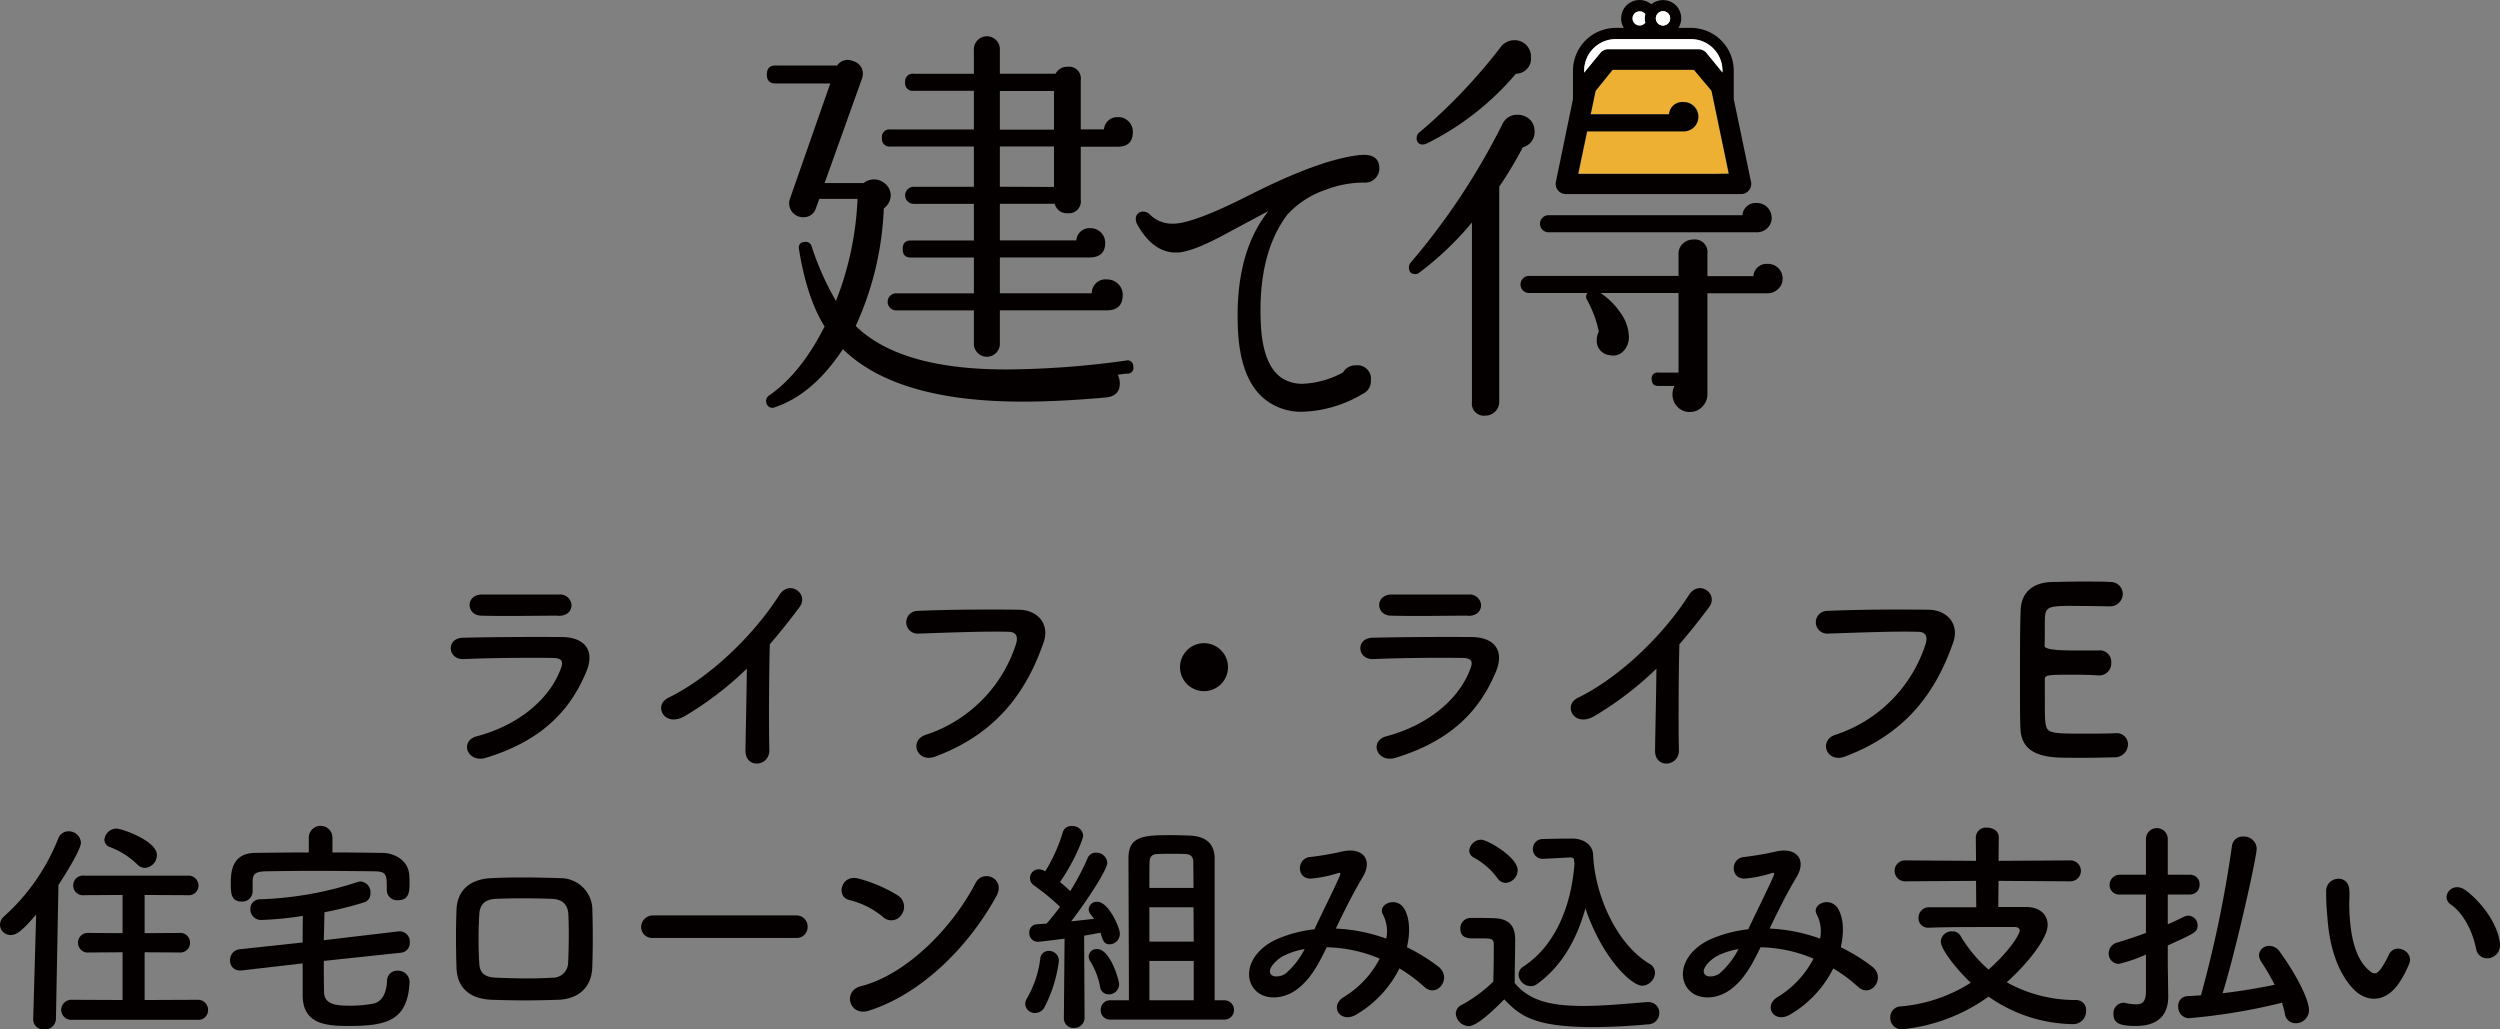 <svg xmlns="http://www.w3.org/2000/svg" width="439.758" height="181.068" viewBox="0 0 439.758 181.068">
  <rect x="0" y="0" width="439.758" height="181.068" fill="#808080" stroke="none"/>
  <g id="banner_life" transform="translate(0 -0.003)">
    <g id="グループ_717" data-name="グループ 717">
      <path id="パス_6992" data-name="パス 6992" d="M6.36,160.87c-2.72,3.2-3.6,3.6-4.48,3.6A1.837,1.837,0,0,1,0,162.67a1.948,1.948,0,0,1,.68-1.44,36.35,36.35,0,0,0,9.56-13.72,1.922,1.922,0,0,1,1.8-1.28,2.156,2.156,0,0,1,2.2,2c0,1.16-2.64,5.44-3.96,7.44l-.44,23.6a1.9,1.9,0,0,1-2.04,1.8,1.767,1.767,0,0,1-1.96-1.72v-.08l.52-18.4Zm6.4,18.52a1.794,1.794,0,0,1-2-1.76,1.817,1.817,0,0,1,2-1.76l8.8.04v-8.4l-5.88.04a1.735,1.735,0,1,1,0-3.44l5.88.04v-6.72l-6.72.04a1.735,1.735,0,1,1,0-3.44H33a1.768,1.768,0,0,1,1.92,1.76A1.711,1.711,0,0,1,33,157.47l-7.56-.04v6.72l6.08-.04a1.73,1.73,0,1,1,0,3.44l-6.08-.04v8.4l9.32-.04a1.774,1.774,0,0,1,1.84,1.8,1.691,1.691,0,0,1-1.84,1.72Zm11.36-27.36a13.785,13.785,0,0,0-4.72-3,1.4,1.4,0,0,1-1.04-1.32,2.178,2.178,0,0,1,2.16-1.96c.76,0,7.08,2.08,7.08,4.68a2.27,2.27,0,0,1-2.12,2.24,1.951,1.951,0,0,1-1.36-.64Z" fill="#040000"/>
      <path id="パス_6993" data-name="パス 6993" d="M56.96,169.03c0,1.8,0,3.64.04,5.52.08,2.24,2.28,2.36,4.76,2.36a24.1,24.1,0,0,0,3.68-.32c1.92-.28,2.56-2.16,2.64-4.04a1.769,1.769,0,0,1,1.84-1.8,2.015,2.015,0,0,1,2.12,1.92v.12c-.32,6.84-4.16,7.68-10.68,7.68-3.84,0-8.04-.24-8.12-5.28v-5.72l-10.76,1.24h-.32a1.656,1.656,0,0,1-1.68-1.76,1.866,1.866,0,0,1,1.6-1.96l11.16-1.2c0-1.56,0-3.08.04-4.68a58.411,58.411,0,0,1-7.36.72,1.859,1.859,0,0,1-1.88-1.92,1.677,1.677,0,0,1,1.72-1.72,61.253,61.253,0,0,0,17.04-3,1.989,1.989,0,0,1,.64-.12,1.849,1.849,0,0,1,1.72,2,1.584,1.584,0,0,1-1.04,1.64,64.543,64.543,0,0,1-7.04,1.76c-.04,1.68-.08,3.28-.12,4.92l13.2-1.56h.24a1.808,1.808,0,0,1,1.68,1.96,1.707,1.707,0,0,1-1.56,1.8l-13.56,1.44Zm1.52-19.08c2.96,0,5.92.04,8.84.08,2.16.04,4.6,1.4,4.68,4.04.04.48.04.92.04,1.4,0,1.6-.2,2.88-2.04,2.88a1.786,1.786,0,0,1-1.96-1.68v-.08c0-2.76,0-3.28-2.16-3.32-3.2-.04-7-.08-10.68-.08-3.04,0-6,.04-8.44.08-2.16.04-2.28.72-2.32,1.76v1.8a1.81,1.81,0,0,1-1.92,1.76c-1.88,0-1.92-1.48-1.92-3.2,0-1.88.12-5.32,4.28-5.36,3.12-.04,6.28-.08,9.44-.08v-2.6a2.08,2.08,0,0,1,4.16,0v2.6Z" fill="#040000"/>
      <path id="パス_6994" data-name="パス 6994" d="M98.14,175.87c-4.96.16-7.72.12-11.6,0-4.08-.16-6.12-2.24-6.24-5.6-.12-3.96-.12-6.84,0-10.28.12-2.96,1.92-5.32,6.12-5.52,4.48-.2,8.2-.12,12.08,0a5.619,5.619,0,0,1,5.68,5.08c.12,3.64.12,7.2,0,10.64-.12,3.36-2.28,5.56-6.04,5.68Zm1.84-14.96c-.08-1.72-.92-2.72-2.96-2.8-3.44-.12-6.6-.12-9.72,0-2.24.08-2.92,1.2-3,2.84a74.252,74.252,0,0,0,0,8.44c.08,1.76.88,2.52,3.08,2.6,3.64.12,6.04.2,9.68,0a2.705,2.705,0,0,0,2.88-2.68c.12-2.64.16-5.72.04-8.4Z" fill="#040000"/>
      <path id="パス_6995" data-name="パス 6995" d="M114.9,164.99a1.926,1.926,0,0,1-2.12-1.92,2.064,2.064,0,0,1,2.12-2.04h25.12a1.94,1.94,0,0,1,2.04,2,1.909,1.909,0,0,1-2.04,1.96H114.9Z" fill="#040000"/>
      <path id="パス_6996" data-name="パス 6996" d="M155.29,161.27a14.764,14.764,0,0,0-5.92-2.96c-2.4-.56-1.4-4.6,1.64-3.76a25.369,25.369,0,0,1,7.04,3.04,2.365,2.365,0,0,1,.52,3.32A2.118,2.118,0,0,1,155.29,161.27Zm-2.48,16.52c-3.4,1.08-4.68-3.48-1.36-4.32,8.04-2.04,16.12-10.32,20.16-18.16,1.28-2.48,5.4-.8,3.64,2.36-4.96,9-13.24,17.2-22.44,20.12Z" fill="#040000"/>
      <path id="パス_6997" data-name="パス 6997" d="M182.1,178.19a1.688,1.688,0,0,1-1.76-1.56,1.845,1.845,0,0,1,.32-1.04,18.392,18.392,0,0,0,2.32-6.92,1.483,1.483,0,0,1,1.52-1.4,1.723,1.723,0,0,1,1.76,1.76,24.2,24.2,0,0,1-2.6,8.28,1.885,1.885,0,0,1-1.56.88Zm5.04.8.12-13.88c-2.04.28-4.48.56-4.72.56a1.5,1.5,0,0,1-1.48-1.6,1.384,1.384,0,0,1,1.28-1.48c.48-.04,1.08-.08,1.76-.12.72-.84,1.56-1.84,2.36-2.96a39.06,39.06,0,0,0-4.52-3.72,1.548,1.548,0,0,1,.84-2.88,2.651,2.651,0,0,1,1.08.36,28.609,28.609,0,0,0,3.08-6.84,1.512,1.512,0,0,1,1.6-1.12,1.871,1.871,0,0,1,2,1.64c0,.6-1.52,4.52-4.08,8.2.64.52,1.28,1.12,1.8,1.6a43.465,43.465,0,0,0,3.04-5.76,1.513,1.513,0,0,1,1.48-1,1.937,1.937,0,0,1,2,1.76c0,1.32-3.92,7.16-6.36,10.32,1.52-.16,3-.32,4-.44a6.252,6.252,0,0,0-.56-.76,1.6,1.6,0,0,1-.36-.96,1.432,1.432,0,0,1,1.52-1.28c1.96,0,3.96,4.52,3.96,5.56a1.841,1.841,0,0,1-1.76,1.92c-.96,0-1.2-.52-1.64-2.04-.64.12-1.68.32-2.88.52l.08,14.4a1.815,1.815,0,0,1-1.88,1.84,1.688,1.688,0,0,1-1.76-1.8v-.04Zm7.88-4.08a1.5,1.5,0,0,1-1.52-1.36,12.694,12.694,0,0,0-1.72-4.44,1.617,1.617,0,0,1-.28-.88,1.367,1.367,0,0,1,1.48-1.28c2.36,0,3.88,5.56,3.88,6.16A1.8,1.8,0,0,1,195.02,174.91Zm.32,4.44a1.625,1.625,0,0,1-1.72-1.68,1.655,1.655,0,0,1,1.72-1.72h3.24c0-6-.08-22.52-.08-25,0-3.96,2.84-4.04,7.56-4.04,1.12,0,2.28.04,3.28.08,2.64.12,4.28,1.32,4.32,3.96v25h1.64a1.689,1.689,0,0,1,1.76,1.72,1.659,1.659,0,0,1-1.76,1.68H195.34Zm14.6-23.16c0-2.36-.04-4.12-.04-4.68-.04-.92-.6-1.28-1.48-1.28-.68-.04-1.52-.04-2.36-.04s-1.72,0-2.4.04c-.88,0-1.4.36-1.44,1.28-.04.64-.04,2.4-.04,4.68h7.76Zm0,3.4h-7.76v6.04h7.8l-.04-6.04Zm.04,9.44h-7.8v6.92h7.8Z" fill="#040000"/>
      <path id="パス_6998" data-name="パス 6998" d="M235.17,163.35a29.912,29.912,0,0,1,8.68,1.76,6.466,6.466,0,0,0-.56-4.2c-1.12-1.88,2.48-3.4,3.8-.92.88,1.6,1,4,.4,6.64a31.661,31.661,0,0,1,5.52,3.4c2.52,1.96-.2,5.64-2.48,3.56a27.413,27.413,0,0,0-4.36-3.24,19.534,19.534,0,0,1-7.6,8.12c-2.8,1.64-4.8-1.48-2.2-3.08a17.094,17.094,0,0,0,6.32-6.76,24.981,24.981,0,0,0-9.32-2c-1.48,3.08-2.84,5.56-5.12,7.32-2.4,1.88-5.92,2.12-7.64,0-2.04-2.56-.56-6.72,4.04-8.76a22.735,22.735,0,0,1,6.56-1.72c1.4-3,3.24-6.64,4.36-9.16.24-.56.36-.88-.24-.72a21.043,21.043,0,0,1-4.72.96c-2.64.08-2.52-3.64-.12-3.8a52.776,52.776,0,0,0,5.76-1c3.64-.72,5.24,1.64,3.44,4.56-1.68,2.8-3.28,6.04-4.72,9.04h.2Zm-9.4,4.8c-1.04.52-2.92,2.2-2.24,3.2.48.68,1.92.44,2.64-.12a13.923,13.923,0,0,0,3.32-4.28A12.712,12.712,0,0,0,225.77,168.15Z" fill="#040000"/>
      <path id="パス_6999" data-name="パス 6999" d="M258.32,180.51a2.4,2.4,0,0,1-2.24-2.2,1.714,1.714,0,0,1,1-1.52,25.086,25.086,0,0,0,5.6-4.12c.04-1.8.08-3.36.08-4.88v-1.64c0-.96-.4-1.08-1.84-1.08h-1.76c-.84,0-2.28-.04-2.28-1.68a1.81,1.81,0,0,1,1.76-1.92c1.44,0,2.76,0,4.08.04,2.6.08,3.8,1.2,3.8,3.76,0,2.32-.08,5.08-.08,7.64,2.56,3.16,6.44,4.04,12.04,4.04,3.92,0,8.12-.44,11.24-.68h.2a1.9,1.9,0,0,1,1.96,1.92,2,2,0,0,1-2.04,2c-2.48.24-6.12.48-9.72.48-10.6,0-12.92-2.2-15.52-4.88-3.12,3.2-5.2,4.72-6.28,4.72Zm5.08-26.04a12.778,12.778,0,0,0-4.12-3.6,1.416,1.416,0,0,1-.84-1.24,2.135,2.135,0,0,1,2.12-1.92c1.04,0,6.4,3.04,6.4,5.36a2.271,2.271,0,0,1-2.12,2.24A1.8,1.8,0,0,1,263.4,154.47Zm8.08-3.4h-.12a1.679,1.679,0,0,1-1.72-1.72,1.721,1.721,0,0,1,1.76-1.76c1.52-.04,3.4-.08,5.12-.08,1.96,0,3.64,1,3.72,2.88.24,6.48,3.76,15.44,9.92,19.16a1.8,1.8,0,0,1,.96,1.56,2.353,2.353,0,0,1-2.24,2.28c-1.92,0-7.04-4.88-10-13.6-1.48,5.32-4.08,10.12-8.52,13.32a1.776,1.776,0,0,1-1.12.36,2.176,2.176,0,0,1-2.12-2.04,1.686,1.686,0,0,1,.84-1.4c5.96-3.92,8.48-11.2,9-18.12a3.94,3.94,0,0,1-.08-.68c0-.16-.16-.4-.64-.4h-.08l-4.68.24Z" fill="#040000"/>
      <path id="パス_7000" data-name="パス 7000" d="M311.48,163.35a29.912,29.912,0,0,1,8.68,1.76,6.466,6.466,0,0,0-.56-4.2c-1.12-1.88,2.48-3.4,3.8-.92.88,1.6,1,4,.4,6.64a31.661,31.661,0,0,1,5.52,3.4c2.52,1.96-.2,5.64-2.48,3.56a27.415,27.415,0,0,0-4.36-3.24,19.534,19.534,0,0,1-7.6,8.12c-2.8,1.64-4.8-1.48-2.2-3.08a17.094,17.094,0,0,0,6.32-6.76,24.981,24.981,0,0,0-9.32-2c-1.48,3.08-2.84,5.56-5.12,7.32-2.4,1.88-5.92,2.12-7.64,0-2.04-2.56-.56-6.72,4.04-8.76a22.734,22.734,0,0,1,6.56-1.72c1.4-3,3.24-6.64,4.36-9.16.24-.56.36-.88-.24-.72a21.043,21.043,0,0,1-4.72.96c-2.64.08-2.52-3.64-.12-3.8a52.776,52.776,0,0,0,5.76-1c3.64-.72,5.24,1.64,3.44,4.56-1.68,2.8-3.28,6.04-4.72,9.04h.2Zm-9.4,4.8c-1.04.52-2.92,2.2-2.24,3.2.48.68,1.92.44,2.64-.12a13.923,13.923,0,0,0,3.32-4.28,12.712,12.712,0,0,0-3.72,1.2Z" fill="#040000"/>
      <path id="パス_7001" data-name="パス 7001" d="M351.55,154.95l-.04,4.6h4.92c2.36,0,3.76,1.32,3.76,3.16,0,2.4-3.6,6.84-7.2,10.08a24.845,24.845,0,0,0,12.28,3.12,1.75,1.75,0,0,1,1.68,1.92,2.264,2.264,0,0,1-2.4,2.32,26.315,26.315,0,0,1-14.76-4.84,31.371,31.371,0,0,1-15.28,5.76,2,2,0,0,1-2-2.08,1.882,1.882,0,0,1,1.88-1.96,27.273,27.273,0,0,0,12.28-4.16c-1.84-1.68-5.28-5.68-5.28-7.28a1.908,1.908,0,0,1,2-1.76,1.625,1.625,0,0,1,1.48.8,23.958,23.958,0,0,0,4.92,5.92c3.28-2.84,5.48-6.04,5.48-6.88,0-.36-.32-.6-.92-.6h-4.32c-3.32,0-7.32,0-10.72.12h-.08a1.668,1.668,0,0,1-1.76-1.72,1.847,1.847,0,0,1,1.88-1.88h8.28l-.04-4.64-12.36.08a1.844,1.844,0,1,1,0-3.68l12.36.08-.04-4.16a1.758,1.758,0,0,1,1.96-1.68c1.04,0,2.08.56,2.08,1.68l-.04,4.16,12.56-.08a1.842,1.842,0,1,1,0,3.68l-12.56-.08Z" fill="#040000"/>
      <path id="パス_7002" data-name="パス 7002" d="M377.48,167.91a26.482,26.482,0,0,1-4.76,1.64,1.8,1.8,0,0,1-1.8-1.84,1.99,1.99,0,0,1,1.56-1.92c1.68-.52,3.4-1.08,5-1.68v-6.76h-4.56a1.683,1.683,0,0,1-1.84-1.68,1.8,1.8,0,0,1,1.84-1.8h4.56v-6.28a1.92,1.92,0,0,1,3.84,0v6.28h3.84a1.666,1.666,0,0,1,1.76,1.72,1.7,1.7,0,0,1-1.76,1.76h-3.84v5.24c1.04-.44,2-.92,2.84-1.32a2.136,2.136,0,0,1,.8-.2,1.684,1.684,0,0,1,1.6,1.72c0,1.16-.4,1.32-5.24,3.52v3.36l.08,5.56v.12c0,2.24-.92,5.12-5.68,5.12-2.72,0-3.96-.4-3.96-2.12a1.84,1.84,0,0,1,1.72-1.96,1.108,1.108,0,0,1,.36.04,9.6,9.6,0,0,0,1.92.24c1.12,0,1.72-.48,1.72-2.36v-6.4Zm7.52,11.2a1.939,1.939,0,0,1-1.84-2.08,1.666,1.666,0,0,1,1.56-1.8c.8-.04,1.64-.08,2.44-.16a209.552,209.552,0,0,0,5.44-26.2,1.891,1.891,0,0,1,2-1.72,2.23,2.23,0,0,1,2.36,2.08c0,1.72-3.92,18.96-6,25.48,3.16-.36,6.2-.88,9.16-1.48a42.482,42.482,0,0,0-2.4-4.12,2.152,2.152,0,0,1-.36-1.08,1.748,1.748,0,0,1,1.84-1.64,2.22,2.22,0,0,1,1.8,1c3.32,4.6,5.16,8.64,5.16,10.32a2.309,2.309,0,0,1-2.32,2.28,1.876,1.876,0,0,1-1.92-1.68,17.1,17.1,0,0,0-.52-1.92A105.023,105.023,0,0,1,385,179.11Z" fill="#040000"/>
      <path id="パス_7003" data-name="パス 7003" d="M413.9,173.91c-2.88-3.12-4.2-7.76-4.52-12.8a39.85,39.85,0,0,1-.2-4.44c.08-2.52,3.96-3.04,4.08-.04.08,1.56-.08,1.64,0,3.48.16,4.2.92,8.16,3.16,10.32,1.04,1,1.56,1.12,2.44-.08a15.729,15.729,0,0,0,1.32-2.36c1.08-2.32,4.4-.64,3.64,1.44a18.3,18.3,0,0,1-1.56,3.08c-2.56,4.16-6.12,3.8-8.36,1.4Zm21.64-7.04c-.64-3.2-2.28-6.28-4.44-7.76-1.92-1.32.24-4.28,2.64-2.48,2.84,2.12,5.6,5.88,6,9.28.32,2.92-3.64,3.72-4.2.96Z" fill="#040000"/>
    </g>
    <path id="パス_7004" data-name="パス 7004" d="M292.53,1.99a1.265,1.265,0,0,0-1,.49,1.977,1.977,0,0,0-.2.38,1.209,1.209,0,0,0-.06.38,1.506,1.506,0,0,0,.06.37,1.719,1.719,0,0,0,.2.38,1.25,1.25,0,1,0,2-1.5,1.275,1.275,0,0,0-1-.5Z" fill="none"/>
    <path id="パス_7005" data-name="パス 7005" d="M292.53.02a3.232,3.232,0,0,0-2.06.74,3.23,3.23,0,1,0,0,4.95A3.223,3.223,0,0,0,294.61.77a3.193,3.193,0,0,0-2.07-.75Zm0,4.46a1.265,1.265,0,0,1-1-.49,1.722,1.722,0,0,1-.2-.38,2.2,2.2,0,0,1-.06-.37,1.209,1.209,0,0,1,.06-.38,1.974,1.974,0,0,1,.2-.38,1.25,1.25,0,1,1,2,1.5A1.275,1.275,0,0,1,292.53,4.48Zm-4.11-2.49a1.265,1.265,0,0,1,1,.49,3.233,3.233,0,0,0-.1.76,3.22,3.22,0,0,0,.1.75,1.25,1.25,0,0,1-2-1.5,1.275,1.275,0,0,1,1-.5Z" fill="#040000"/>
    <path id="パス_7006" data-name="パス 7006" d="M199.34,64.43a1,1,0,0,1-.67,1.25.935.935,0,0,1-.33.04,16.482,16.482,0,0,0-1.72.21,3.558,3.558,0,0,1,.36,1.5c0,1.53-.86,2.36-2.57,2.5q-8,.72-14.52.72-22.17,0-31.62-9.23-5.28,7.995-12,10.23a1.079,1.079,0,0,1-1.08-.14,1.182,1.182,0,0,1-.42-.93,1.133,1.133,0,0,1,.5-1q5.565-3.825,9.78-12.15-3.075-4.86-4.5-13.52c-.14-.9.24-1.36,1.14-1.36a1.076,1.076,0,0,1,1.08.79,49.088,49.088,0,0,0,4.28,9.6,55.021,55.021,0,0,0,3.79-17.95h-6.72l-.58,1.58a2.231,2.231,0,0,1-2.28,1.64,2.4,2.4,0,0,1-1.72-.71,2.326,2.326,0,0,1-.72-1.72,2.553,2.553,0,0,1,.15-.86l7.08-20.24h-9.66c-1,0-1.5-.52-1.5-1.57s.5-1.58,1.5-1.58h10.87a2.212,2.212,0,0,1,2.79-.78,2.243,2.243,0,0,1,1.72,2.29,2.29,2.29,0,0,1-.14.78L145.05,32.2h6.87a2.917,2.917,0,0,1,1.86-.64,3.022,3.022,0,0,1,2,.82,2.677,2.677,0,0,1,.9,2,2.938,2.938,0,0,1-1.22,2.29,54.461,54.461,0,0,1-4.94,20.67q7.8,7.65,26.47,7.65a157.881,157.881,0,0,0,21.06-1.56,1,1,0,0,1,1.25.67.935.935,0,0,1,.04.33Zm-.07-41.2c0,1.72-.89,2.58-2.65,2.58h-6.51v9.32a2.1,2.1,0,0,1-1.77,2.37,1.945,1.945,0,0,1-.59,0,2.122,2.122,0,0,1-2.21-1.65h-9.66v6.44h13.45a2.3,2.3,0,0,1,2.44-2.15h.06a2.572,2.572,0,0,1,2.58,2.54v.04c0,1.71-.94,2.57-2.79,2.57H175.88v6.3h16.17a2.412,2.412,0,0,1,2.37-2.45,2.056,2.056,0,0,1,.35.02,2.7,2.7,0,0,1,1.9.78,2.571,2.571,0,0,1,.82,1.93c0,1.81-.93,2.72-2.79,2.72H175.88v5.72a2.29,2.29,0,0,1-4.57.31V54.6H157.64a1.5,1.5,0,0,1,0-3h13.67V45.3H160.22c-1,0-1.43-.5-1.43-1.5s.47-1.5,1.43-1.5h11.09V35.86H160.72a1.5,1.5,0,0,1,0-3h10.59V25.78H156.64a1.331,1.331,0,0,1-1.5-1.13,1.148,1.148,0,0,1,0-.37,1.32,1.32,0,0,1,1.11-1.5,1.275,1.275,0,0,1,.39,0h14.67v-6.8H160.72a1.331,1.331,0,0,1-1.5-1.13,1.148,1.148,0,0,1,0-.37,1.331,1.331,0,0,1,1.13-1.5,1.148,1.148,0,0,1,.37,0h10.59V8.83a2.29,2.29,0,0,1,4.57-.31v4.45h9.8a2.266,2.266,0,0,1,2.07-1.22,2.078,2.078,0,0,1,2.36,1.76,2.011,2.011,0,0,1,0,.6v8.66h4.08a2.336,2.336,0,0,1,2.49-2.16h.09a2.4,2.4,0,0,1,1.75.75,2.5,2.5,0,0,1,.75,1.82v.04Zm-13.87-.42v-6.8h-9.52v6.8h9.52Zm0,10.08V25.77h-9.52v7.08Z" fill="#040000"/>
    <path id="パス_7007" data-name="パス 7007" d="M269.94,23.12a2.755,2.755,0,0,1-2.07,2.79,71.46,71.46,0,0,1-4.15,6.94V70.68a2.422,2.422,0,0,1-2.41,2.43h-.02a2.109,2.109,0,0,1-2.37-1.81,2.572,2.572,0,0,1,0-.62V39.14a55.328,55.328,0,0,1-9.23,8.8,1.168,1.168,0,0,1-.71.28c-.77,0-1.15-.4-1.15-1.21a1.259,1.259,0,0,1,.29-.79,119.937,119.937,0,0,0,16.16-24.39,2.811,2.811,0,0,1,2.65-1.64,3.132,3.132,0,0,1,2.11.78,2.742,2.742,0,0,1,.89,2.15Z" fill="#040000"/>
    <path id="パス_7008" data-name="パス 7008" d="M269.3,10.03a2.649,2.649,0,0,1-2.34,2.92,3.029,3.029,0,0,1-.31.02,48.838,48.838,0,0,1-15.73,12.3,1.408,1.408,0,0,1-.57.14,1,1,0,0,1-1.15-.83.808.808,0,0,1,0-.31,1.18,1.18,0,0,1,.43-.94,96.918,96.918,0,0,0,14.23-14.9,3.078,3.078,0,0,1,2.58-1.36,2.87,2.87,0,0,1,2.86,2.96Z" fill="#040000"/>
    <path id="パス_7009" data-name="パス 7009" d="M313.57,49.01a2.379,2.379,0,0,1-.79,1.82,2.543,2.543,0,0,1-1.86.76H300.34V69.32a3.081,3.081,0,0,1-.9,2.22,2.9,2.9,0,0,1-2.18.93,2.84,2.84,0,0,1-2.21-.93,3.084,3.084,0,0,1-.86-2.15,3.253,3.253,0,0,1,.36-1.5h-2.86c-.77,0-1.15-.4-1.15-1.21a1,1,0,0,1,.84-1.14.808.808,0,0,1,.31,0h3.57v-14H281.53a12.644,12.644,0,0,1,3.57,3.57,7.47,7.47,0,0,1,1.43,4.15,3.571,3.571,0,0,1-.93,2.47,2.447,2.447,0,0,1-2.42.75,2.509,2.509,0,0,1-2.3-2.7v-.02a2.976,2.976,0,0,1,.36-1.43,20.285,20.285,0,0,0-2.07-5.58,1.007,1.007,0,0,1,.07-1.21H268.8a1.51,1.51,0,0,1,0-3h26.46V44.65a2.365,2.365,0,0,1,.75-1.79,2.594,2.594,0,0,1,1.83-.72,2.219,2.219,0,0,1,2.5,1.9,2.079,2.079,0,0,1,0,.61v3.93h8.08a2.336,2.336,0,0,1,2.49-2.16h.08a2.565,2.565,0,0,1,2.58,2.54v.03h0Z" fill="#040000"/>
    <path id="パス_7010" data-name="パス 7010" d="M311.66,38.28a2.58,2.58,0,0,1-2.58,2.58H272.39a1.5,1.5,0,0,1,0-3H306.5a2.321,2.321,0,0,1,2.49-2.15h.06a2.572,2.572,0,0,1,2.58,2.54v.03h.03Z" fill="#040000"/>
    <path id="パス_7011" data-name="パス 7011" d="M242.63,29.64a2.442,2.442,0,0,1-.73,1.75,2.364,2.364,0,0,1-1.75.73,18.836,18.836,0,0,0-7,1.28,16.041,16.041,0,0,0-6.75,4.41q-5.265,7.08-4.6,19.48.435,7.515,4.16,9.49a6.749,6.749,0,0,0,3.21.73,16.171,16.171,0,0,0,7.08-2,2.456,2.456,0,0,1,2.18-1.24,2.393,2.393,0,0,1,2.71,2.02,2.505,2.505,0,0,1,0,.67,2.443,2.443,0,0,1-1.46,2.34,21.81,21.81,0,0,1-10.63,3.13,10.121,10.121,0,0,1-5.11-1.24q-5.835-3.135-6.2-13.64-.51-13.065,5.4-20.44l-8.18,4.38c-3.64,1.94-6.33,2.94-8.08,2.94-2.73,0-5-1.65-6.86-5a1.786,1.786,0,0,1-.22-.81,1.219,1.219,0,0,1,1.04-1.38.971.971,0,0,1,.34,0,1.542,1.542,0,0,1,1.1.51,5.546,5.546,0,0,0,4.08,1.6q3.51,0,13.36-5Q232.26,28,239.2,27.28c2.28-.22,3.43.56,3.43,2.36Z" fill="#040000"/>
    <path id="パス_7012" data-name="パス 7012" d="M297.95,12.24H283.7l-3,3.72-.86,4.11h13.82a2.343,2.343,0,0,1,2.5-2.15h.08a2.58,2.58,0,0,1,2.56,2.6,2.535,2.535,0,0,1-.75,1.8,2.5,2.5,0,0,1-1.82.75h-17l-1.56,7.48h26.38l-3-14.6-3.1-3.72Z" fill="#eeb033"/>
    <path id="パス_7013" data-name="パス 7013" d="M302.78,24.43l-1.73-8.47L298,12.24H283.7l-3,3.72-.86,4.11h13.82a2.343,2.343,0,0,1,2.5-2.15h.08a2.58,2.58,0,0,1,2.56,2.6,2.535,2.535,0,0,1-.75,1.8,2.5,2.5,0,0,1-1.82.75h-17l-.35,1.35-.73,3.44-.55,2.66h26.45l-.55-2.66-.72-3.44Z" fill="none"/>
    <path id="パス_7014" data-name="パス 7014" d="M282.85,8.65H298.8a1.8,1.8,0,0,1,1.38.66l2.81,3.43v-.31a5.563,5.563,0,0,0-5.55-5.55H284.21a5.563,5.563,0,0,0-5.55,5.55v.35l2.81-3.43a1.819,1.819,0,0,1,1.38-.7Z" fill="none"/>
    <path id="パス_7015" data-name="パス 7015" d="M307.97,31.79l-3-14.36v-5a7.53,7.53,0,0,0-7.52-7.52H284.21a7.537,7.537,0,0,0-7.52,7.52v5l-3,14.55a1.785,1.785,0,0,0,1.38,2.12,2.2,2.2,0,0,0,.36.04h30.88a1.791,1.791,0,0,0,1.74-1.79,1.766,1.766,0,0,0-.08-.56ZM278.66,12.43a5.563,5.563,0,0,1,5.55-5.55h13.23a5.563,5.563,0,0,1,5.55,5.55v.35l-2.81-3.43a1.8,1.8,0,0,0-1.38-.66H282.85a1.811,1.811,0,0,0-1.38.66l-2.81,3.43v-.35ZM301.31,30.6H277.6l.55-2.66.73-3.44.28-1.38h17a2.571,2.571,0,0,0,2.57-2.55v-.03a2.571,2.571,0,0,0-2.55-2.57h-.02a2.327,2.327,0,0,0-2.57,2.06v.08H279.8l.86-4.11,3-3.72h14.3l3.1,3.68,1.78,8.5.72,3.44.55,2.66-2.79.04Z" fill="#040000"/>
    <path id="パス_7016" data-name="パス 7016" d="M292.53,1.99a1.265,1.265,0,0,0-1,.49,1.977,1.977,0,0,0-.2.38,1.209,1.209,0,0,0-.06.38,1.506,1.506,0,0,0,.06.37,1.719,1.719,0,0,0,.2.38,1.25,1.25,0,1,0,2-1.5,1.275,1.275,0,0,0-1-.5Z" fill="#fff"/>
    <path id="パス_7017" data-name="パス 7017" d="M292.53,4.48a1.265,1.265,0,0,1-1-.49,1.722,1.722,0,0,1-.2-.38,2.2,2.2,0,0,1-.06-.37,1.209,1.209,0,0,1,.06-.38,1.974,1.974,0,0,1,.2-.38,1.25,1.25,0,1,1,2,1.5A1.275,1.275,0,0,1,292.53,4.48Zm-4.11-2.49a1.265,1.265,0,0,1,1,.49,3.233,3.233,0,0,0-.1.76,3.22,3.22,0,0,0,.1.75,1.25,1.25,0,0,1-2-1.5,1.275,1.275,0,0,1,1-.5Z" fill="#fff"/>
    <path id="パス_7018" data-name="パス 7018" d="M282.85,8.65H298.8a1.8,1.8,0,0,1,1.38.66l2.81,3.43v-.31a5.563,5.563,0,0,0-5.55-5.55H284.21a5.563,5.563,0,0,0-5.55,5.55v.35l2.81-3.43a1.819,1.819,0,0,1,1.38-.7Z" fill="#fff"/>
    <path id="パス_7019" data-name="パス 7019" d="M85.49,133.3c-3.28,1-4.76-3-1.56-3.8,7.88-2.12,13-7,14.76-12,.4-1.08.2-1.72-1.32-1.76-4.08-.08-11.52,0-15.8.2-2.84.12-3.2-3.68-.12-3.76,5.16-.12,11.88-.16,17.32-.12,4,0,6,2.28,4.32,6.2-2.8,6.64-7.68,12-17.6,15.04Zm12.72-25c-3.76,0-9.28.12-13.6,0-2.64-.08-2.8-3.76.28-3.72H98.37a2,2,0,0,1,2.16,1.83h0c0,1.02-.68,1.93-2.32,1.93Z" fill="#040000"/>
    <path id="パス_7020" data-name="パス 7020" d="M120.57,125.9c-3.68,2.24-5.76-1.84-3-3.16,7.36-3.6,15-11,19.52-18.08,1.76-2.76,5.28-.2,3.56,2.12s-3.52,4.56-5.24,6.56c-.12,4.08-.2,14.56-.08,18.56.08,3-4.24,3.4-4.2.12s.2-9.72.24-14.4a58.656,58.656,0,0,1-10.8,8.28Z" fill="#040000"/>
    <path id="パス_7021" data-name="パス 7021" d="M162.85,129.26a24.752,24.752,0,0,0,15.88-16c.32-1.08.2-2.08-1.28-2.12-3.92-.12-10.24.12-16,.32a2,2,0,1,1-.08-4c5.28-.24,12.76-.28,17.84-.2,3.24,0,5.52,2.48,4.36,5.76-2.8,8-7.68,15.76-18.88,20-3.4,1.41-4.88-2.8-1.84-3.76Z" fill="#040000"/>
    <path id="パス_7022" data-name="パス 7022" d="M211.77,121.58a4.22,4.22,0,1,1,.04,0h-.04Z" fill="#040000"/>
    <path id="パス_7023" data-name="パス 7023" d="M245.49,133.3c-3.28,1-4.76-3-1.56-3.8,7.88-2.12,13-7,14.76-12,.4-1.08.2-1.72-1.32-1.76-4.08-.08-11.52,0-15.8.2-2.84.12-3.2-3.68-.12-3.76,5.16-.12,11.88-.16,17.32-.12,4,0,6,2.28,4.32,6.2-2.8,6.64-7.68,12-17.6,15.04Zm12.72-25c-3.76,0-9.28.12-13.6,0-2.64-.08-2.8-3.76.28-3.72h13.48a2,2,0,0,1,2.16,1.83h0c0,1.02-.68,1.93-2.32,1.93Z" fill="#040000"/>
    <path id="パス_7024" data-name="パス 7024" d="M280.57,125.9c-3.68,2.24-5.76-1.84-3-3.16,7.36-3.6,15-11,19.52-18.08,1.76-2.76,5.28-.2,3.56,2.12s-3.52,4.56-5.24,6.56c-.12,4.08-.2,14.56-.08,18.56.08,3-4.24,3.4-4.2.12s.2-9.72.24-14.4a58.656,58.656,0,0,1-10.8,8.28Z" fill="#040000"/>
    <path id="パス_7025" data-name="パス 7025" d="M322.85,129.26a24.752,24.752,0,0,0,15.88-16c.32-1.08.2-2.08-1.28-2.12-3.92-.12-10.24.12-16,.32a2,2,0,0,1-.08-4c5.28-.24,12.76-.28,17.84-.2,3.24,0,5.52,2.48,4.36,5.76-2.8,8-7.68,15.76-18.88,20-3.4,1.41-4.88-2.8-1.84-3.76Z" fill="#040000"/>
    <path id="パス_7026" data-name="パス 7026" d="M364.73,106.58c-4,0-4.84.08-5,1.8-.08,1,0,2.92-.08,5.24q0,.8,5,.8h4.48a2,2,0,0,1,2.23,1.74,1.613,1.613,0,0,1,.01.38,2.111,2.111,0,0,1-1.95,2.27h-.37c-1-.08-2.52-.12-4-.12-5,0-5.36,0-5.36.88,0,6,0,6.88.12,7.56.2,1.84.84,1.92,6.48,1.92,2.36,0,4.92,0,5.68-.08h.2a1.989,1.989,0,0,1,2.15,1.83v.17a2.334,2.334,0,0,1-2.41,2.25h-.11c-.52,0-2.84.08-5.16.08s-4.6,0-5.12-.08c-3.68-.28-6-1.6-6.12-5.12-.08-1.68-.08-4.64-.08-7.88,0-4.88,0-10.32.12-12.84.08-3.2,2.16-4.88,5.4-5,.72,0,3-.08,5.24-.08s4.48,0,5.08.08a2.124,2.124,0,0,1,2.24,2v.11a2.213,2.213,0,0,1-2.23,2.17h-.13s-3.6-.07-6.32-.07Z" fill="#040000"/>
  </g>
</svg>
